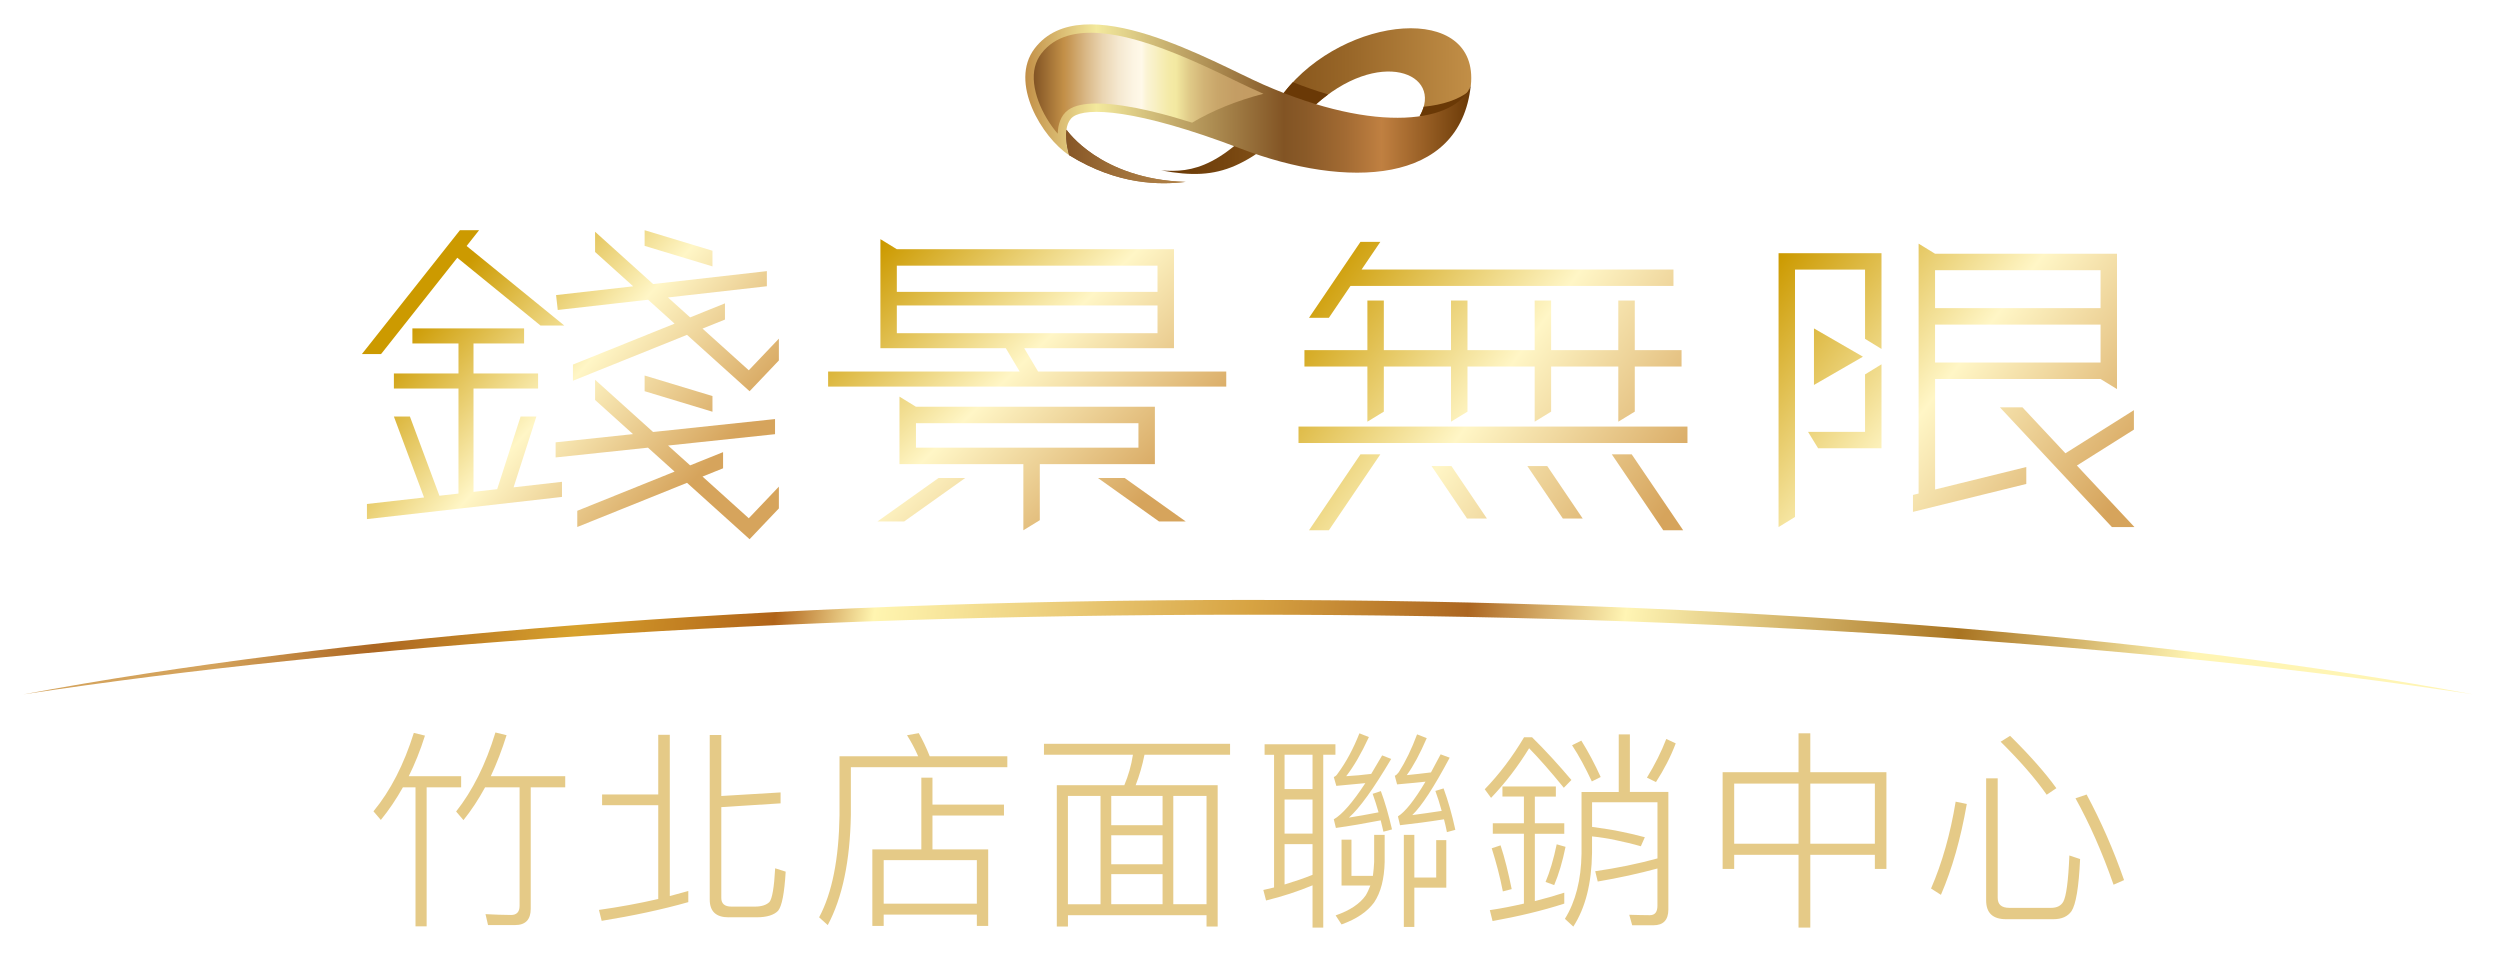 <?xml version="1.0" encoding="UTF-8"?><svg id="_網站設計" xmlns="http://www.w3.org/2000/svg" xmlns:xlink="http://www.w3.org/1999/xlink" viewBox="0 0 716 273.11"><defs><style>.cls-1{fill:#e5ca87;}.cls-2{fill:url(#_未命名漸層_155-5);}.cls-3{fill:url(#_未命名漸層_155-7);}.cls-4{fill:url(#_未命名漸層_155-6);}.cls-5{fill:url(#_未命名漸層_155-4);}.cls-6{fill:url(#_未命名漸層_155-2);}.cls-7{fill:url(#_未命名漸層_155-3);}.cls-8{fill:url(#_未命名漸層_155-8);}.cls-9{fill:url(#_未命名漸層_155-9);}.cls-10{fill:url(#_未命名漸層_155);}.cls-11{fill:url(#_未命名漸層_92);}.cls-11,.cls-12,.cls-13,.cls-14,.cls-15{fill-rule:evenodd;}.cls-12{fill:url(#_未命名漸層_78);}.cls-13,.cls-16{fill:url(#_未命名漸層_97);}.cls-17{fill:url(#_未命名漸層_97-2);}.cls-14{fill:url(#_未命名漸層_137);}.cls-18{filter:url(#drop-shadow-3);}.cls-18,.cls-19,.cls-20,.cls-21,.cls-22,.cls-23,.cls-24{fill:none;}.cls-19{filter:url(#drop-shadow-4);}.cls-20{filter:url(#drop-shadow-7);}.cls-21{filter:url(#drop-shadow-2);}.cls-22{filter:url(#drop-shadow-6);}.cls-23{filter:url(#drop-shadow-5);}.cls-15{fill:#6a3906;}.cls-25{fill:url(#_未命名漸層_353);filter:url(#drop-shadow-1);}.cls-16{clip-rule:evenodd;}.cls-24{clip-path:url(#clippath);}.cls-26{fill:url(#_未命名漸層_155-20);}.cls-27{fill:url(#_未命名漸層_155-21);}.cls-28{fill:url(#_未命名漸層_155-22);}.cls-29{fill:url(#_未命名漸層_155-11);}.cls-30{fill:url(#_未命名漸層_155-14);}.cls-31{fill:url(#_未命名漸層_155-13);}.cls-32{fill:url(#_未命名漸層_155-16);}.cls-33{fill:url(#_未命名漸層_155-17);}.cls-34{fill:url(#_未命名漸層_155-19);}.cls-35{fill:url(#_未命名漸層_155-12);}.cls-36{fill:url(#_未命名漸層_155-15);}.cls-37{fill:url(#_未命名漸層_155-18);}.cls-38{fill:url(#_未命名漸層_155-10);}</style><linearGradient id="_未命名漸層_353" x1="64.05" y1="154.66" x2="619.14" y2="233.96" gradientUnits="userSpaceOnUse"><stop offset="0" stop-color="#d4a35c"/><stop offset=".08" stop-color="#ac6621"/><stop offset=".18" stop-color="#d7a12c"/><stop offset=".28" stop-color="#b06319"/><stop offset=".33" stop-color="#fff5b0"/><stop offset=".52" stop-color="#d7a342"/><stop offset=".63" stop-color="#ac6621"/><stop offset=".71" stop-color="#fff5b4"/><stop offset=".88" stop-color="#a97421"/><stop offset="1" stop-color="#fff5b4"/></linearGradient><filter id="drop-shadow-1" filterUnits="userSpaceOnUse"><feOffset dx="2.08" dy="2.08"/><feGaussianBlur result="blur" stdDeviation="2.08"/><feFlood flood-color="#070002" flood-opacity=".78"/><feComposite in2="blur" operator="in"/><feComposite in="SourceGraphic"/></filter><filter id="drop-shadow-2" filterUnits="userSpaceOnUse"><feOffset dx="2.12" dy="2.12"/><feGaussianBlur result="blur-2" stdDeviation="2.12"/><feFlood flood-color="#070002" flood-opacity=".78"/><feComposite in2="blur-2" operator="in"/><feComposite in="SourceGraphic"/></filter><linearGradient id="_未命名漸層_78" x1="330.45" y1="26.84" x2="419.24" y2="26.84" gradientUnits="userSpaceOnUse"><stop offset="0" stop-color="#6a3906"/><stop offset=".21" stop-color="#76450f"/><stop offset=".6" stop-color="#986628"/><stop offset="1" stop-color="#c28f47"/></linearGradient><linearGradient id="_未命名漸層_92" x1="291.54" y1="26.09" x2="419.12" y2="26.09" gradientUnits="userSpaceOnUse"><stop offset="0" stop-color="#c28f47"/><stop offset=".16" stop-color="#f3e99d"/><stop offset=".58" stop-color="#825424"/><stop offset=".63" stop-color="#8a5a28"/><stop offset=".72" stop-color="#a36b33"/><stop offset=".8" stop-color="#c08041"/><stop offset=".91" stop-color="#925a21"/><stop offset="1" stop-color="#6a3906"/></linearGradient><linearGradient id="_未命名漸層_137" x1="293.95" y1="21.71" x2="359.73" y2="21.71" gradientUnits="userSpaceOnUse"><stop offset="0" stop-color="#825424"/><stop offset=".13" stop-color="#c28f47"/><stop offset=".15" stop-color="#c69653"/><stop offset=".23" stop-color="#dab988"/><stop offset=".3" stop-color="#ead5b2"/><stop offset=".37" stop-color="#f5e8d0"/><stop offset=".43" stop-color="#fcf4e2"/><stop offset=".47" stop-color="#fff9e9"/><stop offset=".49" stop-color="#fbf4d6"/><stop offset=".55" stop-color="#f7eeb9"/><stop offset=".59" stop-color="#f4eaa7"/><stop offset=".62" stop-color="#f3e9a1"/><stop offset=".63" stop-color="#efe39c"/><stop offset=".68" stop-color="#dfc987"/><stop offset=".74" stop-color="#d2b476"/><stop offset=".8" stop-color="#c9a66a"/><stop offset=".88" stop-color="#c49d64"/><stop offset="1" stop-color="#c39b62"/></linearGradient><linearGradient id="_未命名漸層_97" x1="303.21" y1="42.7" x2="337.46" y2="42.7" gradientUnits="userSpaceOnUse"><stop offset="0" stop-color="#804f21"/><stop offset=".13" stop-color="#8a5a29"/><stop offset=".43" stop-color="#9e6f39"/><stop offset=".72" stop-color="#aa7b42"/><stop offset="1" stop-color="#ae8046"/></linearGradient><clipPath id="clippath"><path class="cls-16" d="m303.32,35.03s9.53,14.17,34.14,14.95c-7.25.84-19.34,1.01-33.39-7.67,0,0-1.21-3.94-.75-7.27"/></clipPath><linearGradient id="_未命名漸層_97-2" x1="300.24" y1="43.01" x2="340.08" y2="43.01" gradientTransform="translate(309.33 -279.84) rotate(80.43)" xlink:href="#_未命名漸層_97"/><filter id="drop-shadow-3" filterUnits="userSpaceOnUse"><feOffset dx="2.08" dy="2.08"/><feGaussianBlur result="blur-3" stdDeviation="2.08"/><feFlood flood-color="#231815" flood-opacity=".88"/><feComposite in2="blur-3" operator="in"/><feComposite in="SourceGraphic"/></filter><linearGradient id="_未命名漸層_155" x1="244.42" y1="74.15" x2="317.8" y2="148.75" gradientUnits="userSpaceOnUse"><stop offset="0" stop-color="#cc9a00"/><stop offset=".5" stop-color="#fff6c6"/><stop offset="1" stop-color="#d6a45c"/></linearGradient><linearGradient id="_未命名漸層_155-2" x1="257.44" y1="61.34" x2="330.83" y2="135.94" xlink:href="#_未命名漸層_155"/><linearGradient id="_未命名漸層_155-3" x1="219.81" y1="98.36" x2="293.2" y2="172.96" xlink:href="#_未命名漸層_155"/><linearGradient id="_未命名漸層_155-4" x1="251.9" y1="66.79" x2="325.28" y2="141.39" xlink:href="#_未命名漸層_155"/><filter id="drop-shadow-4" filterUnits="userSpaceOnUse"><feOffset dx="2.08" dy="2.08"/><feGaussianBlur result="blur-4" stdDeviation="2.08"/><feFlood flood-color="#231815" flood-opacity=".88"/><feComposite in2="blur-4" operator="in"/><feComposite in="SourceGraphic"/></filter><linearGradient id="_未命名漸層_155-5" x1="370.28" y1="82.04" x2="468.54" y2="153.91" xlink:href="#_未命名漸層_155"/><linearGradient id="_未命名漸層_155-6" x1="381.14" y1="67.2" x2="479.4" y2="139.07" xlink:href="#_未命名漸層_155"/><linearGradient id="_未命名漸層_155-7" x1="389.37" y1="55.96" x2="487.62" y2="127.83" xlink:href="#_未命名漸層_155"/><linearGradient id="_未命名漸層_155-8" x1="347.63" y1="113.02" x2="445.88" y2="184.89" xlink:href="#_未命名漸層_155"/><linearGradient id="_未命名漸層_155-9" x1="377.86" y1="71.69" x2="476.11" y2="143.56" xlink:href="#_未命名漸層_155"/><linearGradient id="_未命名漸層_155-10" x1="359.07" y1="97.38" x2="457.32" y2="169.25" xlink:href="#_未命名漸層_155"/><linearGradient id="_未命名漸層_155-11" x1="368.63" y1="84.31" x2="466.88" y2="156.18" xlink:href="#_未命名漸層_155"/><filter id="drop-shadow-5" filterUnits="userSpaceOnUse"><feOffset dx="2.08" dy="2.08"/><feGaussianBlur result="blur-5" stdDeviation="2.08"/><feFlood flood-color="#231815" flood-opacity=".88"/><feComposite in2="blur-5" operator="in"/><feComposite in="SourceGraphic"/></filter><linearGradient id="_未命名漸層_155-12" x1="494.4" y1="88.39" x2="589.02" y2="161.17" xlink:href="#_未命名漸層_155"/><linearGradient id="_未命名漸層_155-13" x1="494.27" y1="88.57" x2="588.88" y2="161.35" xlink:href="#_未命名漸層_155"/><linearGradient id="_未命名漸層_155-14" x1="515.1" y1="61.48" x2="609.72" y2="134.26" xlink:href="#_未命名漸層_155"/><linearGradient id="_未命名漸層_155-15" x1="497.97" y1="83.75" x2="592.58" y2="156.53" xlink:href="#_未命名漸層_155"/><linearGradient id="_未命名漸層_155-16" x1="514.72" y1="61.97" x2="609.33" y2="134.75" xlink:href="#_未命名漸層_155"/><filter id="drop-shadow-6" filterUnits="userSpaceOnUse"><feOffset dx="2.08" dy="2.08"/><feGaussianBlur result="blur-6" stdDeviation="2.08"/><feFlood flood-color="#231815" flood-opacity=".88"/><feComposite in2="blur-6" operator="in"/><feComposite in="SourceGraphic"/></filter><linearGradient id="_未命名漸層_155-17" x1="128.28" y1="76.97" x2="195.5" y2="136.9" xlink:href="#_未命名漸層_155"/><linearGradient id="_未命名漸層_155-18" x1="139.88" y1="63.96" x2="207.1" y2="123.89" xlink:href="#_未命名漸層_155"/><linearGradient id="_未命名漸層_155-19" x1="160.56" y1="40.77" x2="227.77" y2="100.7" xlink:href="#_未命名漸層_155"/><linearGradient id="_未命名漸層_155-20" x1="148.42" y1="54.39" x2="215.63" y2="114.32" xlink:href="#_未命名漸層_155"/><linearGradient id="_未命名漸層_155-21" x1="106.04" y1="101.92" x2="173.26" y2="161.85" xlink:href="#_未命名漸層_155"/><linearGradient id="_未命名漸層_155-22" x1="121.59" y1="84.48" x2="188.8" y2="144.41" xlink:href="#_未命名漸層_155"/><filter id="drop-shadow-7" filterUnits="userSpaceOnUse"><feOffset dx="2.08" dy="2.08"/><feGaussianBlur result="blur-7" stdDeviation="2.08"/><feFlood flood-color="#231815" flood-opacity=".88"/><feComposite in2="blur-7" operator="in"/><feComposite in="SourceGraphic"/></filter></defs><path class="cls-25" d="m355.39,173.97c134.39,0,257.14,8.61,350.82,22.82-89.63-16.71-213.71-27.05-350.82-27.05S94.19,180.08,4.57,196.79c93.68-14.21,216.43-22.82,350.82-22.82Z"/><g class="cls-21"><path class="cls-12" d="m404.43,31.19l9.1,1.44s1.96-.29,5.6-10.25c2.53-23.98-36.24-20.3-53.6,2.13-16.9,21.82-26.34,22.82-35.07,22.17,17.29,3.27,24.78-.86,43.54-18.22,18.76-17.36,37.56-9.58,30.44,2.74Z"/><path class="cls-15" d="m378.27,24.92c-1.24.91-2.48,1.92-3.72,3.04-3.56-1-6.76-2.06-9.34-3.05.1-.13.21-.26.31-.4.83-1.07,1.71-2.1,2.63-3.09,3.51,1.38,6.88,2.54,10.11,3.5"/><path class="cls-15" d="m404.43,31.19c.55-.94.94-1.86,1.19-2.74,5.57-.54,9.92-2.07,12.85-4.33-.91,2.34-1.7,4.03-2.37,5.26-2.16,1.21-4.82,1.99-7.81,2.42l-3.86-.61Z"/><path class="cls-11" d="m419.12,22.38c-4.1,10.48-26.63,14.13-59.44-.29-14.23-6.26-51.76-28.26-65.46-10.35-7.46,9.75,2.16,25.56,9.84,30.57,0,0-2.55-8.32,1.16-11s17.8-2.4,48.02,9.14c30.23,11.54,62.85,10.49,65.87-18.07Z"/><path class="cls-14" d="m358.72,24.29c-4.03-1.77-8.01-3.8-12-5.69-5.05-2.39-10.16-4.68-15.39-6.63-9.87-3.67-27.36-9.01-35.2,1.23-.88,1.15-1.49,2.43-1.84,3.84-1.48,5.95,1.97,13.84,6.52,19.13.08-2.58.82-5.22,3.01-6.8,3.73-2.7,11.6-1.83,15.84-1.19,4.89.74,9.77,1.94,14.52,3.29,1.71.49,3.42,1,5.12,1.54,5.82-3.46,12.74-6.28,20.43-8.28-.34-.15-.68-.29-1.01-.44Z"/><path class="cls-13" d="m303.32,35.03s9.53,14.17,34.14,14.95c-7.25.84-19.34,1.01-33.39-7.67,0,0-1.21-3.94-.75-7.27"/><g class="cls-24"><rect class="cls-17" x="309.42" y="24.63" width="21.49" height="36.77" transform="translate(224.51 351.56) rotate(-80.43)"/></g></g><g class="cls-18"><path class="cls-10" d="m328.68,130.05v-15.64h0s-68.44,0-68.44,0l-4.71-2.89v19.32h35.48v18.95l4.71-2.89v-16.06h32.96v-.79Zm-4.71-3.92h-63.72v-7.01h63.72v7.01Z"/><path class="cls-6" d="m295.23,104.33l-3.97-6.68h42.89v-28.35h-79.37l-4.71-2.89v31.24h35.92l3.97,6.68h-54.87v4.31h114.03v-4.31h-53.89Zm-40.46-30.32h74.66v7.5h-74.66v-7.5Zm0,19.33v-7.93h74.66v7.93h-74.66Z"/><polygon class="cls-7" points="249.23 147.26 256.88 147.26 274.37 134.81 266.72 134.81 249.23 147.26"/><polygon class="cls-5" points="312.36 134.81 329.85 147.26 337.5 147.26 320.01 134.81 312.36 134.81"/></g><g class="cls-19"><rect class="cls-2" x="369.81" y="120.09" width="111.4" height="4.71"/><polygon class="cls-4" points="389.54 118.69 394.25 115.81 394.25 102.9 413.49 102.9 413.49 118.69 418.21 115.81 418.21 102.9 437.45 102.9 437.45 118.69 442.16 115.81 442.16 102.9 461.4 102.9 461.4 118.69 466.12 115.81 466.12 102.9 479.52 102.9 479.52 98.19 466.12 98.19 466.12 84 461.4 84 461.4 98.19 442.16 98.19 442.16 84 437.45 84 437.45 98.19 418.21 98.19 418.21 84 413.49 84 413.49 98.19 394.25 98.19 394.25 84 389.54 84 389.54 98.19 371.51 98.19 371.51 102.9 389.54 102.9 389.54 118.69"/><polygon class="cls-3" points="384.69 79.82 477.2 79.82 477.2 75.11 387.88 75.11 393.25 67.19 387.56 67.19 372.82 88.94 378.51 88.94 384.69 79.82"/><polygon class="cls-8" points="372.82 149.79 378.51 149.79 393.25 128.04 387.56 128.04 372.82 149.79"/><polygon class="cls-9" points="459.54 128.04 474.28 149.79 479.98 149.79 465.24 128.04 459.54 128.04"/><polygon class="cls-38" points="407.92 131.4 418.08 146.43 423.77 146.43 413.61 131.4 407.92 131.4"/><polygon class="cls-29" points="435.35 131.4 445.52 146.43 451.21 146.43 441.05 131.4 435.35 131.4"/></g><g class="cls-23"><polygon class="cls-35" points="512.01 70.43 507.3 70.43 507.3 75.14 507.3 148.87 512.01 145.98 512.01 75.14 532.07 75.14 532.07 94.97 536.78 97.86 536.78 70.43 532.07 70.43 512.01 70.43"/><polygon class="cls-31" points="532.07 121.6 515.74 121.6 518.63 126.31 532.07 126.31 536.78 126.31 536.78 121.6 536.78 102.26 532.07 105.15 532.07 121.6"/><path class="cls-30" d="m552.12,106.47h47.4l4.71,2.89v-38.77h-52.11l-4.71-2.89v71.57l-1.62.4v4.85l32.46-8v-4.85l-26.12,6.44v-31.64Zm0-31.17h47.4v10.87h-47.4v-10.87Zm0,15.58h47.4v10.87h-47.4v-10.87Z"/><polygon class="cls-36" points="517.44 108.17 531.46 100.08 517.44 91.98 517.44 108.17"/><polygon class="cls-32" points="592.74 131.25 609.07 120.96 609.07 115.39 589.46 127.74 577.15 114.58 570.69 114.58 602.77 148.87 609.23 148.87 592.74 131.25"/></g><g class="cls-22"><polygon class="cls-33" points="199.12 134.41 205.01 132.04 205.01 127.41 195.57 131.2 189.25 125.52 219.89 122.27 219.89 117.94 184.96 121.64 168.35 106.68 168.35 112.47 179.21 122.25 157.05 124.6 157.05 128.93 183.5 126.13 191.12 132.99 163.25 144.21 163.25 148.85 194.68 136.2 212.6 152.35 220.99 143.53 220.99 137.29 212.37 146.35 199.12 134.41"/><polygon class="cls-37" points="201.97 111.35 182.54 105.47 182.54 109.96 201.97 115.84 201.97 111.35"/><polygon class="cls-34" points="201.97 69.73 182.54 63.85 182.54 68.34 201.97 74.22 201.97 69.73"/><polygon class="cls-26" points="212.37 103.97 199.12 92.03 205.55 89.44 205.55 84.8 195.57 88.82 189.23 83.11 217.55 79.9 217.55 75.57 184.97 79.27 168.35 64.29 168.35 70.09 179.26 79.92 157.18 82.43 157.66 86.7 183.53 83.76 191.12 90.61 162.01 102.33 162.01 106.96 194.68 93.82 212.6 109.97 220.99 101.15 220.99 94.91 212.37 103.97"/><polygon class="cls-27" points="151.54 117.22 147.02 117.22 140.31 138.02 133.53 138.79 133.53 109.19 152.03 109.19 152.03 104.88 133.53 104.88 133.53 96.28 148.02 96.28 148.02 91.97 116.03 91.97 116.03 96.28 129.23 96.28 129.23 104.88 110.73 104.88 110.73 109.19 129.23 109.19 129.23 139.28 123.77 139.9 115.32 117.22 110.73 117.22 119.37 140.4 103.01 142.26 103.01 146.59 158.87 140.24 158.87 135.91 145.01 137.49 151.54 117.22"/><polygon class="cls-28" points="128.89 71.74 152.72 91.15 159.53 91.15 131.56 68.37 135.13 63.85 129.64 63.85 101.56 99.33 107.05 99.33 128.89 71.74"/></g><g class="cls-20"><path class="cls-1" d="m106.99,232.75l-2.11-2.47c4.88-5.9,8.73-13.43,11.56-22.46l3.19.78c-1.32,4.22-2.89,8.07-4.64,11.62h15v3.19h-9.88v39.81h-3.19v-39.81h-3.61c-1.93,3.43-4.04,6.56-6.32,9.34Zm23.67.06l-2.11-2.47c4.7-5.96,8.49-13.49,11.26-22.64l3.19.78c-1.32,4.22-2.83,8.13-4.52,11.74h21.32v3.19h-9.88v34.81c0,3.07-1.51,4.64-4.46,4.64h-7.77l-.72-3.13c2.53.12,5,.24,7.35.24,1.57,0,2.41-.9,2.41-2.59v-33.97h-9.88c-1.87,3.43-3.91,6.56-6.2,9.4Z"/><path class="cls-1" d="m189.75,208.36v46.19c1.81-.48,3.55-.96,5.3-1.45v3.19c-7.65,2.17-15.9,3.91-24.81,5.36l-.78-3.13c5.9-.84,11.56-1.87,16.98-3.13v-26.86h-16.08v-3.07h16.08v-17.1h3.31Zm16.86,52.28c-3.61,0-5.42-1.69-5.42-5.06v-47.16h3.31v17.47l16.98-1.02v3.13l-16.98,1.08v26.02c0,1.63.96,2.47,2.89,2.47h6.75c1.93,0,3.31-.48,4.16-1.33.78-.96,1.33-4.16,1.63-9.64l3.01.96c-.36,6.14-1.08,9.88-2.17,11.2-1.14,1.2-3.19,1.87-6.08,1.87h-8.07Z"/><path class="cls-1" d="m264.2,214.51h22.22v3.13h-44.81v13.73c-.24,13.13-2.41,23.61-6.62,31.5l-2.47-2.23c3.73-6.99,5.66-16.74,5.84-29.27v-16.86h22.52c-.96-2.23-2.05-4.22-3.19-6.02l3.37-.6c1.08,1.93,2.17,4.16,3.13,6.62Zm.78,6.14v7.71h20.48v3.13h-20.48v9.7h15.96v21.92h-3.25v-3.25h-26.68v3.25h-3.25v-21.92h14.03v-20.54h3.19Zm12.71,36.08v-12.47h-26.68v12.47h26.68Z"/><path class="cls-1" d="m350.21,210.95v3.13h-24.51c-.6,3.01-1.45,5.96-2.53,8.73h23.49v40.47h-3.19v-3.25h-39.69v3.25h-3.19v-40.47h19.33c1.14-2.71,1.99-5.6,2.47-8.73h-25.48v-3.13h53.3Zm-37.1,45.95v-31.02h-9.34v31.02h9.34Zm17.77-22.65v-8.37h-14.7v8.37h14.7Zm0,11.2v-8.31h-14.7v8.31h14.7Zm0,11.44v-8.61h-14.7v8.61h14.7Zm12.59,0v-31.02h-9.52v31.02h9.52Z"/><path class="cls-1" d="m380.39,211.07v3.01h-3.49v49.51h-3.07v-12.11c-4.22,1.75-8.61,3.19-13.31,4.34l-.78-3.01c1.08-.24,2.11-.48,3.07-.72v-38h-2.71v-3.01h20.3Zm-6.56,12.83v-9.82h-8.01v9.82h8.01Zm0,12.77v-9.76h-8.01v9.76h8.01Zm0,11.8v-8.79h-8.01v11.56c2.77-.84,5.48-1.75,8.01-2.77Zm22.77-13.01l-2.47.66c-.24-1.14-.54-2.23-.78-3.25-4.64.9-8.91,1.63-12.83,2.17l-.6-2.47c2.35-1.33,5.36-4.76,9.03-10.36-2.83.24-5.6.54-8.31.78l-.72-2.53c.48-.18.84-.54,1.14-1.02,2.41-3.25,4.46-7.11,6.2-11.5l2.71,1.08c-2.17,4.7-4.34,8.43-6.5,11.2,2.41-.12,4.76-.36,7.17-.66,1.02-1.69,2.05-3.49,3.13-5.3l2.59,1.02c-5.06,8.55-9.09,14.15-12.11,16.8,2.41-.36,5.24-.9,8.49-1.51-.54-1.87-1.08-3.61-1.69-5.3l2.35-.78c1.2,3.19,2.23,6.87,3.19,10.96Zm-11.62,2.95v10.36h6.14c.18-1.33.3-2.65.36-3.97v-7.77h3.01v7.77c-.12,4.82-1.08,8.67-3.01,11.56-1.93,2.65-5,4.76-9.34,6.32l-1.69-2.59c4.04-1.39,6.93-3.31,8.61-5.72.54-.9.96-1.87,1.33-2.83h-8.25v-13.13h2.83Zm29.75-2.83l-2.41.66c-.24-1.26-.54-2.47-.84-3.67-4.52.72-8.73,1.26-12.59,1.69l-.6-2.53c2.05-1.26,4.7-4.58,7.89-9.94-2.77.3-5.48.54-8.13.78l-.66-2.47c.42-.18.78-.54,1.14-1.02,1.99-3.13,3.73-6.75,5.24-10.84l2.77,1.08c-1.93,4.46-3.79,7.95-5.72,10.6,2.29-.24,4.58-.48,6.93-.78.84-1.63,1.81-3.37,2.77-5.18l2.59.96c-4.46,8.37-8.01,13.85-10.72,16.44,2.41-.3,5.18-.72,8.43-1.2-.54-1.99-1.14-3.91-1.81-5.72l2.35-.72c1.26,3.43,2.41,7.41,3.37,11.86Zm-2.59,2.95v13.61h-9.15v11.26h-3.01v-26.38h3.01v12.23h6.26v-10.72h2.89Z"/><path class="cls-1" d="m436.71,209.08c3.85,3.79,7.59,7.89,11.26,12.23l-2.17,2.23c-3.73-4.58-7.05-8.37-9.94-11.32-3.25,5.3-6.87,10-10.9,14.21l-1.81-2.47c4.1-4.22,7.89-9.21,11.26-14.88h2.29Zm-8.49,16.98v-2.89h15.3v2.89h-6.02v7.65h8.43v3.01h-8.43v19.27c2.89-.72,5.66-1.51,8.43-2.41v3.13c-6.32,2.05-13.19,3.67-20.54,5l-.78-3.13c3.31-.48,6.56-1.14,9.76-1.87v-20h-8.91v-3.01h8.91v-7.65h-6.14Zm2.65,26.5l-2.53.66c-.84-4.28-1.93-8.37-3.19-12.35l2.53-.84c1.2,3.61,2.23,7.83,3.19,12.53Zm15.42-12.11c-.84,4.16-1.93,7.83-3.25,10.96l-2.47-.9c1.2-2.83,2.29-6.44,3.19-10.78l2.53.72Zm18.43-32.22v16.5h11.02v33.67c0,3.01-1.45,4.52-4.28,4.52h-6.08l-.84-3.01c2.11.06,4.1.12,5.9.12,1.45,0,2.17-.9,2.17-2.71v-10.66c-5.36,1.45-11.08,2.71-17.1,3.73l-.72-2.95c6.2-.9,12.17-2.11,17.83-3.67v-16.08h-18.73v7.05c3.43.48,6.26.9,8.43,1.39,1.63.3,3.85.84,6.68,1.57l-1.14,2.59c-2.47-.72-4.88-1.26-7.17-1.75-2.29-.48-4.52-.84-6.81-1.08v4.76c-.12,8.67-1.87,15.66-5.36,21.08l-2.41-2.23c3.07-4.94,4.64-11.14,4.76-18.61v-17.71h10.66v-16.5h3.19Zm-8.37,12.23l-2.53,1.26c-1.81-3.85-3.67-7.35-5.66-10.36l2.65-1.33c1.99,3.19,3.85,6.69,5.54,10.42Zm21.5-9.64c-1.45,3.85-3.37,7.53-5.66,11.08l-2.59-1.26c2.29-3.73,4.16-7.47,5.54-11.08l2.71,1.26Z"/><path class="cls-1" d="m516.39,207.94v11.14h21.8v27.7h-3.31v-4.04h-18.49v20.84h-3.37v-20.84h-18.43v4.04h-3.31v-27.7h21.74v-11.14h3.37Zm-3.37,31.62v-17.22h-18.43v17.22h18.43Zm21.86,0v-17.22h-18.49v17.22h18.49Z"/><path class="cls-1" d="m561.21,228.18c-1.75,10-4.22,18.67-7.41,26.02l-2.83-1.81c3.19-7.35,5.54-15.66,7.05-24.87l3.19.66Zm11.26,33c-3.85,0-5.72-1.81-5.72-5.42v-34.93h3.31v34.21c0,1.93,1.08,2.89,3.37,2.89h11.92c1.69,0,2.83-.6,3.49-1.75.84-1.51,1.45-5.9,1.75-13.25l3.07,1.02c-.36,8.07-1.2,13.01-2.47,14.94-1.08,1.51-2.77,2.29-5.18,2.29h-13.55Zm14.39-37.52l-2.77,1.87c-3.19-4.58-7.59-9.64-13.19-15.18l2.71-1.69c5.78,5.72,10.18,10.72,13.25,15Zm19.39,26.32l-3.01,1.32c-3.25-9.34-6.93-17.59-10.9-24.75l3.19-1.08c4.1,7.65,7.71,15.84,10.72,24.51Z"/></g></svg>